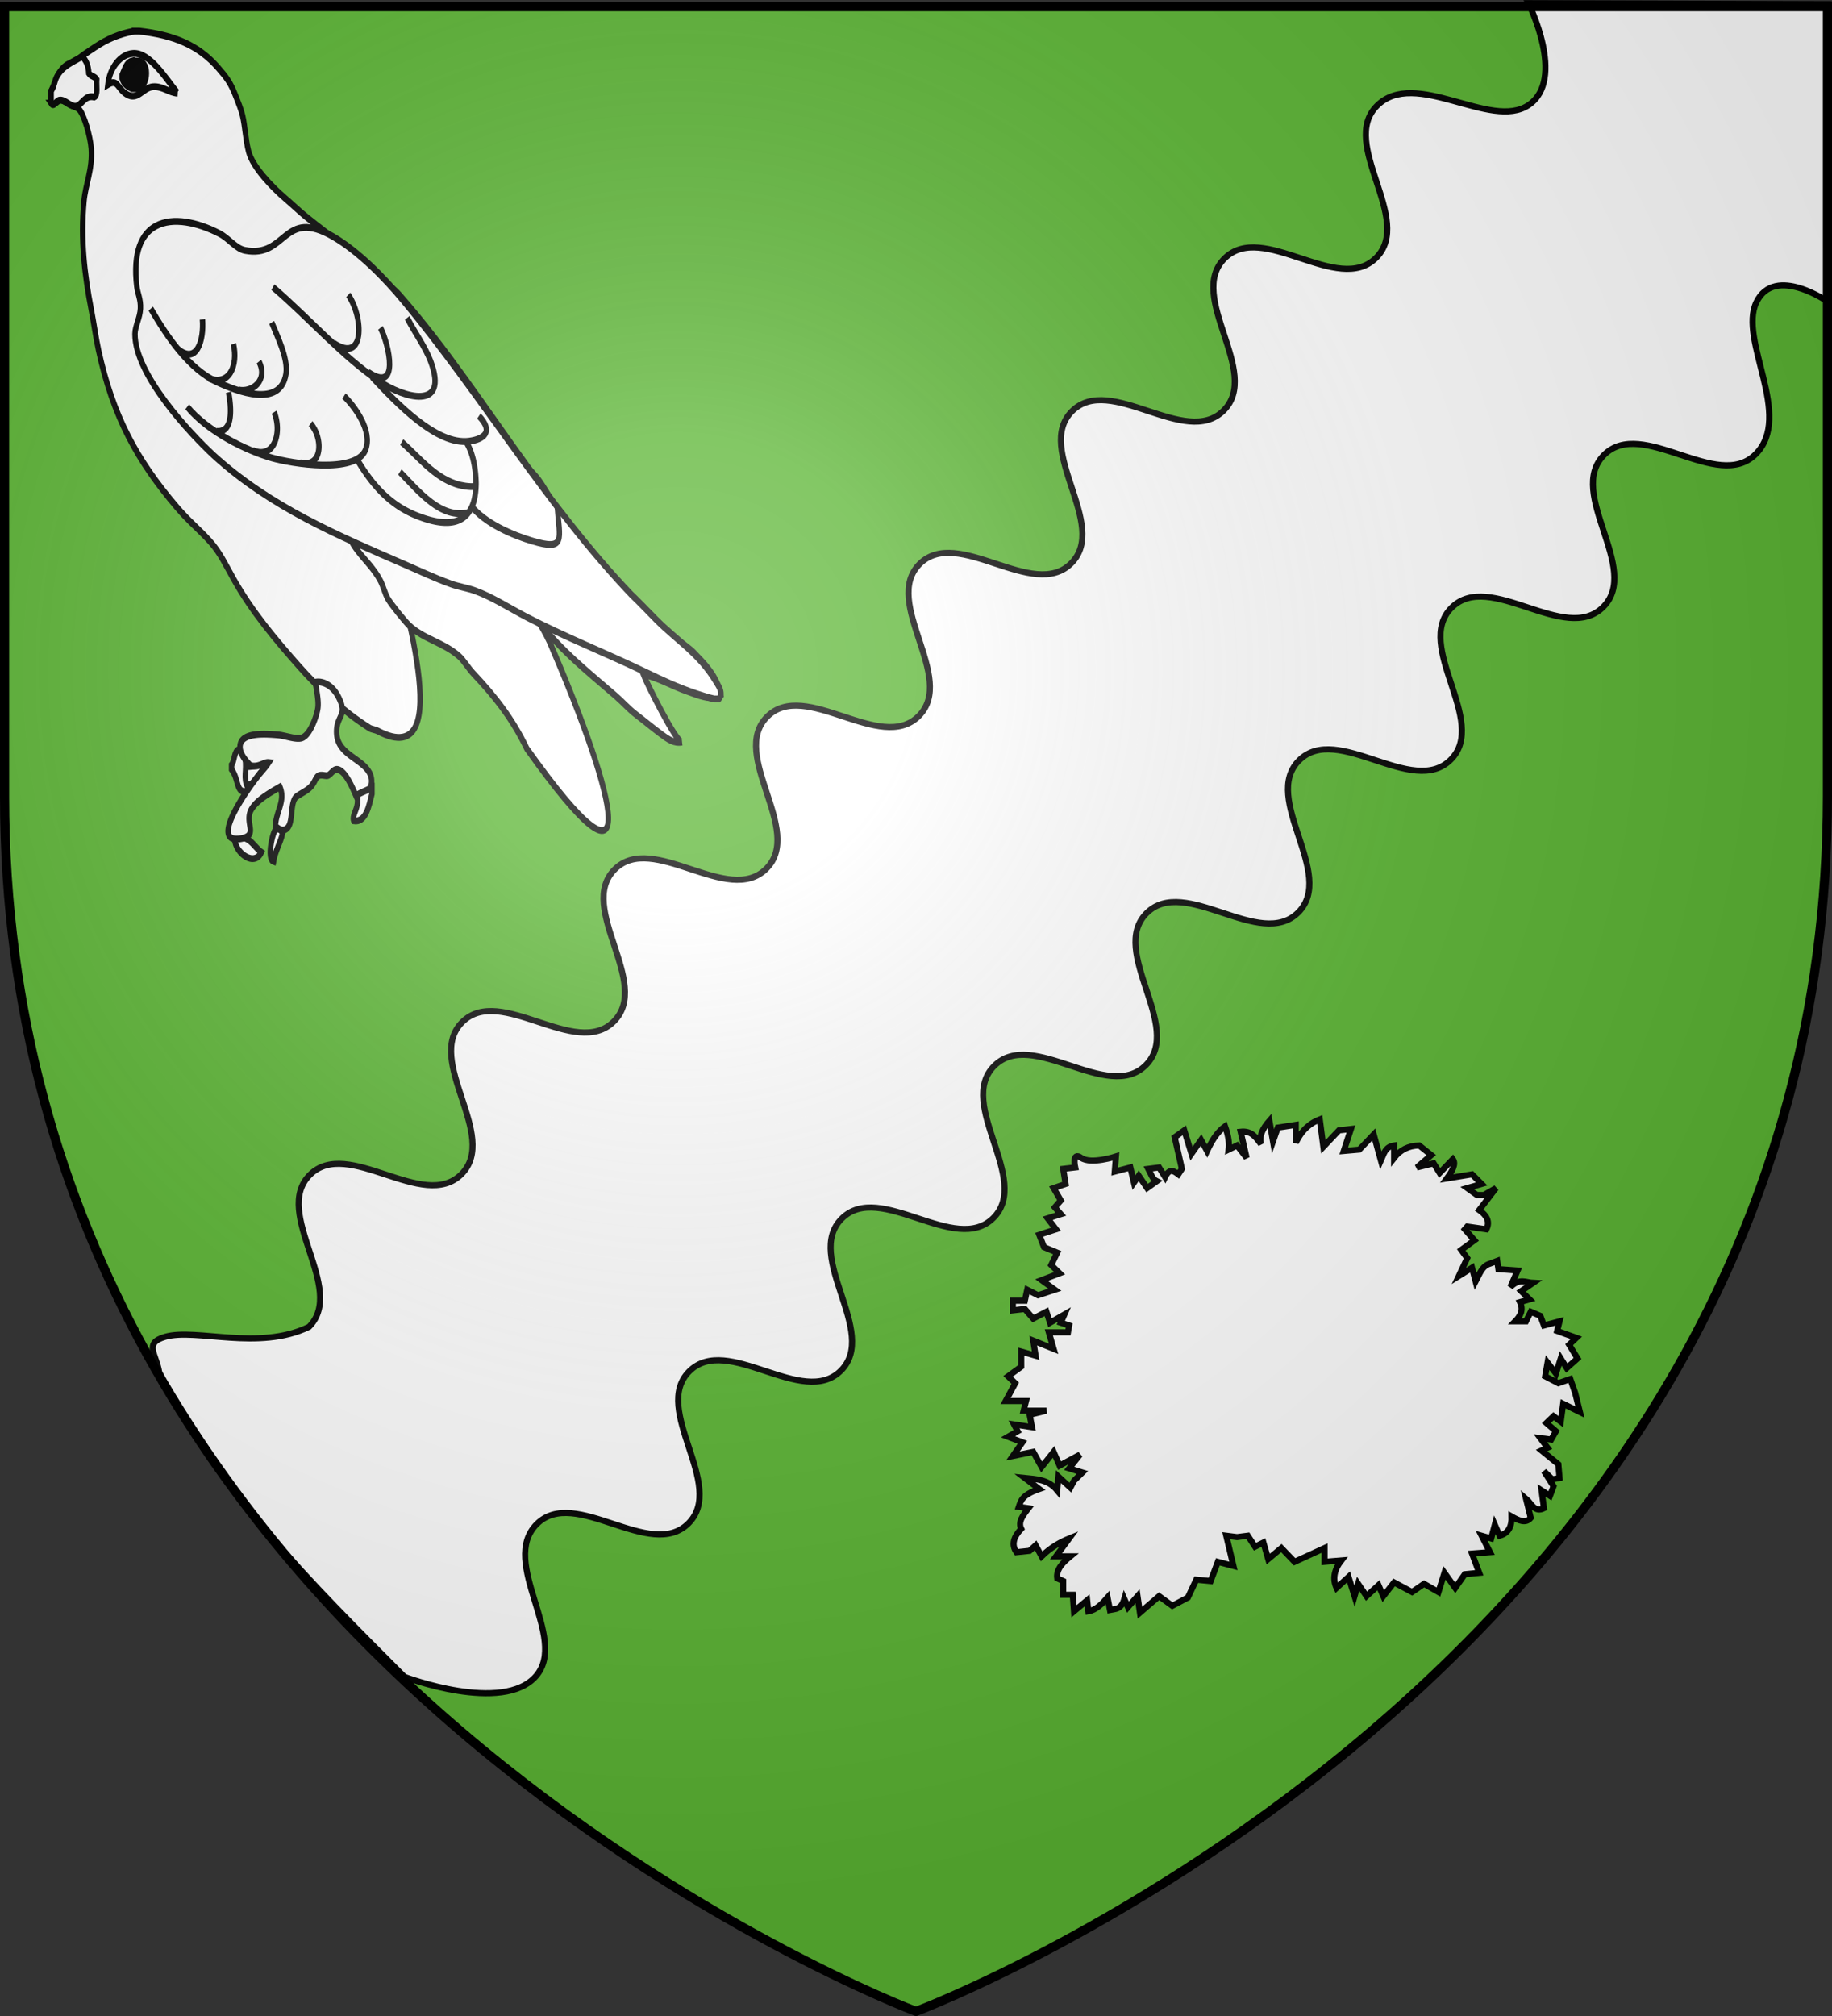 <svg xmlns="http://www.w3.org/2000/svg" xmlns:xlink="http://www.w3.org/1999/xlink" width="600" height="660" version="1.0"><rect width="100%" height="100%" fill="#333333" stroke="none"/><defs><linearGradient id="a"><stop offset="0" style="stop-color:white;stop-opacity:.314"/><stop offset=".19" style="stop-color:white;stop-opacity:.251"/><stop offset=".6" style="stop-color:#6b6b6b;stop-opacity:.125"/><stop offset="1" style="stop-color:black;stop-opacity:.125"/></linearGradient><linearGradient id="b"><stop offset="0" style="stop-color:#fd0000;stop-opacity:1"/><stop offset=".5" style="stop-color:#e77275;stop-opacity:.659"/><stop offset="1" style="stop-color:black;stop-opacity:.323"/></linearGradient><radialGradient xlink:href="#a" id="c" cx="221.445" cy="226.331" r="300" fx="221.445" fy="226.331" gradientTransform="matrix(1.353 0 0 1.349 -77.63 -85.747)" gradientUnits="userSpaceOnUse"/></defs><g style="display:inline"><path d="M300 658.5s298.5-112.32 298.5-397.772V2.176H1.5v258.552C1.5 546.18 300 658.5 300 658.5z" style="fill:#5ab532;fill-opacity:1;fill-rule:evenodd;stroke:#000;stroke-width:1px;stroke-linecap:butt;stroke-linejoin:miter;stroke-opacity:1"/><path d="M1.5 2.188V99.78s17.703-12.437 23.688 0c5.984 12.438-12.227 37.25.25 49.75 12.476 12.5 37.18-12.25 49.656.25 12.476 12.5-12.235 37.25.25 49.75 12.484 12.5 37.203-12.25 49.687.25 12.485 12.5-12.234 37.25.25 49.75 12.485 12.5 37.203-12.25 49.688.25 12.484 12.5-12.235 37.25.25 49.75 12.484 12.5 37.203-12.25 49.687.25 12.485 12.5-12.226 37.25.25 49.75 12.477 12.5 37.18-12.25 49.656.25 12.477 12.5-12.234 37.25.25 49.75 12.485 12.5 37.204-12.25 49.688.25 12.484 12.5-12.234 37.25.25 49.75s37.203-12.25 49.688.25c12.484 12.5-12.235 37.25.25 49.75 12.484 12.5 37.203-12.25 49.687.25 12.484 12.5-10.586 37.25.25 49.75s43.094.25 43.094.25c30.5-30.56 60.993-60.64 80.288-99.604.902-6.006 5.284-9.623-1.957-11.71-10.091-2.91-30.585 4.743-47.081-3.248-12.485-12.5 12.234-37.25-.25-49.75-12.485-12.5-37.211 12.25-49.688-.25-12.476-12.5 12.258-37.25-.219-49.75-12.476-12.5-37.203 12.25-49.687-.25-12.484-12.5 12.234-37.25-.25-49.75s-37.203 12.25-49.688-.25c-12.484-12.5 12.235-37.25-.25-49.75-12.484-12.5-37.203 12.25-49.687-.25-12.484-12.5 12.234-37.25-.25-49.75s-37.21 12.25-49.688-.25c-12.476-12.5 12.258-37.25-.218-49.75-12.477-12.5-37.203 12.25-49.688-.25-12.484-12.5 12.235-37.25-.25-49.75-12.484-12.5-37.203 12.25-49.687-.25-12.485-12.5 12.234-37.25-.25-49.75-12.485-12.5-37.281 8.147-49.688-.25-12.406-8.397.062-33.338.062-33.338L1.5 2.187z" style="fill:#fff;fill-opacity:1;fill-rule:evenodd;stroke:#000;stroke-width:2;stroke-linecap:butt;stroke-linejoin:miter;stroke-miterlimit:4;stroke-opacity:1;stroke-dasharray:none" transform="matrix(-1 0 0 1 600.426 -.828)"/><path d="M0 0h600v660H0V0z" style="fill:none;fill-opacity:1;fill-rule:nonzero;stroke:none;stroke-width:7.56;stroke-linecap:round;stroke-linejoin:round;stroke-miterlimit:4;stroke-opacity:1" transform="matrix(-1 0 0 1 600.426 -.828)"/><g style="display:inline;stroke:#000;stroke-opacity:1;stroke-width:3.54;stroke-miterlimit:4;stroke-dasharray:none"><g style="stroke:#000;stroke-opacity:1;stroke-width:3.54;stroke-miterlimit:4;stroke-dasharray:none"><g style="stroke:#000;stroke-width:8.93;stroke-miterlimit:4;stroke-dasharray:none;stroke-opacity:1"><g style="stroke:#000;stroke-width:8.93;stroke-miterlimit:4;stroke-dasharray:none;stroke-opacity:1"><path d="M175 46h8c56.719 5.144 97.449 18.12 130 48 13.307 12.215 19.814 18.396 29 37 3.906 7.91 8.779 17.547 11 25 4.29 14.394 4.846 30.971 10 47 6.502 20.221 38.849 46.658 60 61 12.647 8.576 24.158 17.459 36 25 41.537 26.449 84.881 50.863 124 81 9.234 7.114 20.089 12.892 28 20 77.384 69.528 142.805 149.369 212.957 225.953L824 616c5.082 5.536 11.327 9.984 16 15 11.345 12.178 20.71 27.11 32 40 24.556 28.037 44.968 59.782 80 78 10.656 13.582 26.307 21.734 40 32 26.708 20.023 52.477 43.697 82 62 7.034 4.36 15.477 8.557 22 14 17.043 14.223 37.955 29.515 44 55-16.275 8.132-39.094-.681-55-5-25.05-6.803-47.105-17.584-72.486-22.046 5.443 11.201 54.684 89.673 63.883 88.353-13.389 1.922-22.956-3.594-34.495-10.364-14.436-8.471-27.218-17.031-41.901-25.942-11.201-6.798-21.758-16.278-32.979-23.986-40.041-27.501-92.784-60.672-125.581-96.572-58.807-64.416-137.223-104.914-238.266-94.215-.337.311-.66.636-.968.977 3.971 44.462 110.195 292.432-26.451 235.694-4.864-2.021-10.202-2.107-13.767-3.902-41.716-21.024-80.319-48.671-115.09-79.791l-.048-.043c-39.147-35.064-77.715-71.191-108.349-114.238C325.969 743.312 316.353 726.458 300 712c-18.744-16.572-34.209-25.691-54.958-44.961l-.038-.035C179.253 605.938 139.695 548.391 116 462c-4.646-16.94-7.546-34.712-12-53-11.15-45.782-17.776-90.851-12-141 2.687-23.332 14.438-41.322 12-69-1.344-15.257-11.817-44.336-20-51-3.98-3.242-10.239-4.248-15-6-4.186-1.541-10.441-5.957-15-6-6.7-.063-10.545 9.169-16 3v-15c8.607-14.165 11.867-26.723 26-34 3.77-1.941 8.07-1.667 13-4 5.124-2.424 10.092-6.939 16-10 5.548-2.874 11.28-6.001 17-9 19.72-10.337 39.466-17.437 65-21zm182 959c-6.299 9.578-1.353 23.457 6 24 8.33.615 18.542-16.271 27-23 3.635-2.893 7.789-1.202 8-6-10.078-2.504-24.103 7.122-41 5z" style="fill:#fff;fill-rule:evenodd;stroke:#000;stroke-width:8.93;stroke-miterlimit:4;stroke-dasharray:none;stroke-opacity:1" transform="matrix(.199 0 0 .251 9.185 -1.356)"/></g><g style="stroke:#000;stroke-width:8.93;stroke-miterlimit:4;stroke-dasharray:none;stroke-opacity:1"><path d="M335 1009v-6c5.319-5.348 3.582-17.751 12-20 4.685 2.823 10.527 10.187 11 17.001 1.117 16.089-4.797 22.516 7.015 37.031-24.731 5.435-16.273-13.281-30.015-28.032zM566 1030v11c-5.101 15.976-9.798 37.433-30 35-2.815-6.102 4.491-12.959 6-22 .951-5.696-1.053-11.434 1-16 3.418-7.604 13.089-9.801 23-8zM419 1092c-3.771 13.563-12.011 22.656-15 37-11.568-3.066-1.439-39.578 4-42 2.385-1.062 5.62.888 7 0 1.167 1.834 2.614 3.386 4 5zM384 1117c-11.393 19.409-42.681 1.206-44-17 21.528-8.82 31.752 9.975 44 17z" style="fill:#fff;fill-rule:evenodd;stroke:#000;stroke-width:8.93;stroke-miterlimit:4;stroke-dasharray:none;stroke-opacity:1" transform="matrix(.199 0 0 .251 9.185 -1.356)"/></g><g style="stroke:#000;stroke-width:8.93;stroke-miterlimit:4;stroke-dasharray:none;stroke-opacity:1"><path d="M563.095 1015.245c3.333 5.953 3.077 12.96-.381 18.662-7.614 3.404-14.481 5.005-23.147 9.203-5.671-10.414-17.247-32.446-30.303-34.08a7.839 7.839 0 0 0-.268-.03c-6.444-.642-11.012 6.988-15.996 8-3.525.715-9.368-1.385-14 0-5.439 1.626-5.867 6.793-12 13-8.194 8.294-24.238 11.822-28 17-8.662 11.923-1.172 37.938-18 41-4.918.895-9.54-2.262-14-5.001 1.266-19.844 17.125-33.053 7.417-51.116-12.671 5.941-37.444 16.354-46.878 29.313-12.508 17.184 13.105 34.019-17.31 38.123l-.117.016c-57.046 7.631 19.551-74.123 32.889-86.334 4.432-4.058 9.134-8.332 13-13-8.083-.739-16.372 6.953-30 4-6.812-5.736-18.197-15.184-17-26 1.875-16.938 37.308-15.841 63-14 11.723.84 28.108 6.116 38 4 14.274-3.054 25.409-29.578 27-39 1.702-10.08-2.592-24.356-4.199-33.752 13.975-2.099 28.788 5.377 37.333 18.122 18.067 26.994-4.329 24.244-2.13 49.669l.005.054.004.047.003.038c2.627 27.258 43.714 31.794 55.078 52.066z" style="fill:#fff;fill-rule:evenodd;stroke:#000;stroke-width:8.93;stroke-miterlimit:4;stroke-dasharray:none;stroke-opacity:1" transform="matrix(.199 0 0 .251 9.185 -1.356)"/></g><g style="stroke:#000;stroke-width:8.93;stroke-miterlimit:4;stroke-dasharray:none;stroke-opacity:1"><path d="M541.882 723.072c-8.87-9.365-16.318-19.99-19.708-34.941 44.604 13.918 87.077 30.449 130.847 46.41 89.033 32.463 153.985 21.381 205.037 107.702C971.188 1049.713 1016.078 1199.586 821 982c-23.713-39.242-52.932-68.539-88-98-8.906-7.482-15.418-17.051-24-23-25.752-17.854-58.214-21.996-82-40-6.592-4.989-29.555-27.317-35-35-4.658-6.572-7.187-15.66-12-23l-.084-.128c-10.733-16.276-25.747-26.829-38.034-39.8z" style="fill:#fff;fill-rule:evenodd;stroke:#000;stroke-width:8.93;stroke-miterlimit:4;stroke-dasharray:none;stroke-opacity:1" transform="matrix(.199 0 0 .251 9.185 -1.356)"/></g><g style="stroke:#000;stroke-width:8.93;stroke-miterlimit:4;stroke-dasharray:none;stroke-opacity:1"><path d="M38 140v-16c4.922-5.6 5.84-13.113 9-18 9.879-15.277 26.729-19.521 42-27 6.143 4.857 10.411 11.589 11 22 3.102 3.898 10.015 3.985 13 8-.808 8.192 2.519 20.519-4 23-16.062-3.216-20.502 10.763-30 12-8.877 1.156-17.64-8.912-27-8-6.457.629-9.291 9.962-14 4z" style="fill:#fff;fill-rule:evenodd;stroke:#000;stroke-width:8.93;stroke-miterlimit:4;stroke-dasharray:none;stroke-opacity:1" transform="matrix(.199 0 0 .251 9.185 -1.356)"/></g><g style="stroke:#000;stroke-width:8.93;stroke-miterlimit:4;stroke-dasharray:none;stroke-opacity:1"><path d="M171 85h12c18.701 3.379 13.419 35.667-4 36h-8c-6.962-2.705-13.494-5.839-16-13v-5c4.164-7.169 6.532-16.135 16-18zm-11 14c.917 2.207 4.4 4.482 7 2 .074-4.989-5.415-6.137-7-2z" style="fill-rule:evenodd;stroke:#000;stroke-width:8.93;stroke-miterlimit:4;stroke-dasharray:none;stroke-opacity:1" transform="matrix(.199 0 0 .251 9.185 -1.356)"/></g><g style="stroke:#000;stroke-width:8.93;stroke-miterlimit:4;stroke-dasharray:none;stroke-opacity:1"><path d="M210.94 299.964c27.407-11.438 67.443-4.926 104.001 10.012L315 310c15.704 6.428 26.915 19.677 42 22 69.626 10.723 61.722-56.571 145.39-17.839C542.698 332.821 585.088 366.384 617 397c130.602 125.298 235.4 267.172 375.963 383.971l.037.028c13.252 9.963 26.423 21.12 40 32 34.342 27.519 70.557 44.089 98.057 80.074 5.139 6.725 14.152 16.154 5.943 23.926h-8c-8.926-1.633-20.05-4.335-30-7-30.057-8.049-55.684-17.565-83.003-28.001C950.99 857.168 884.142 836.425 820 810c-27.201-11.206-55.725-25.889-84-34-13.008-3.731-26.965-5.304-40-9-27.152-7.7-50.965-16.816-75.011-25.004l-.038-.013c-109.638-37.671-222.027-74.96-315.838-142.9l-.042-.031C267.624 571.414 175.826 494.53 176 440.999c.032-9.703 8.249-21.003 9-32.999.772-12.344-4.542-19.188-6-28.999-6.654-44.772 7.706-68.923 31.94-79.037z" style="fill:#fff;fill-rule:evenodd;stroke:#000;stroke-width:8.93;stroke-miterlimit:4;stroke-dasharray:none;stroke-opacity:1" transform="matrix(.199 0 0 .251 9.185 -1.356)"/></g><g style="stroke:#000;stroke-width:8.93;stroke-miterlimit:4;stroke-dasharray:none;stroke-opacity:1"><path d="M245.411 126c-19.197-18.801-44.645-52.432-72.625-50.944-20.772 1.117-38.282 18.536-41.46 40.662 16.367-7.966 15.292 4.633 30.051 12.149 19.396 9.878 27.511-8.467 44.542-9.333 15.778-.802 25.02 7.36 40.407 8.466M262 536c32.963 31.949 95.768 56.763 139.815 66.765 30.026 6.818 137.709 21.399 153.6-10.643C567.661 567.429 537.382 535.438 520 522" style="fill:none;stroke:#000;stroke-width:8.93;stroke-miterlimit:4;stroke-dasharray:none;stroke-opacity:1" transform="matrix(.199 0 0 .251 9.185 -1.356)"/><path d="M330 517c4.328 18.723 8.777 53.397-20 51M405 543c13.842 26.942-.458 62.275-35 50M465 558c21.305 18.979 19.481 58.829-17 51M541 604c26.458 35.563 55.601 60.271 98.38 73.857 44.21 14.042 95.782 18.94 97.895-39.653a67.374 67.374 0 0 0-.172-7.473C736 614 732 596 721.006 581.726" style="fill:none;stroke:#000;stroke-width:8.93;stroke-miterlimit:4;stroke-dasharray:none;stroke-opacity:1" transform="matrix(.199 0 0 .251 9.185 -1.356)"/><path d="M612 621c31.994 26.281 67.689 61.58 113 53M615 582c28.799 20.21 52.609 45.088 89.429 54.715 9.269 2.424 21.543 3.899 30.571 3.285M729 665c23.216 23.366 69.313 38.521 100.423 45.891C886.041 724.304 874.804 709.229 871 666M403 380c58.583 39.668 113.834 90.209 176.26 123.429 37.691 20.057 114.536 39.255 83.334-26.863C653.652 457.62 635.445 438.039 624 420" style="fill:none;stroke:#000;stroke-width:8.93;stroke-miterlimit:4;stroke-dasharray:none;stroke-opacity:1" transform="matrix(.199 0 0 .251 9.185 -1.356)"/><path d="M742 548c24.795 20.59 8.377 30.273-16.022 32.869C672.068 586.599 605.022 529.948 566 497M202 408c27.81 38.177 63.488 78.817 108.878 95.606 32.849 12.15 104.472 34.435 113.617-10.449C428.566 473.181 409.651 443.256 401 426" style="fill:none;stroke:#000;stroke-width:8.93;stroke-miterlimit:4;stroke-dasharray:none;stroke-opacity:1" transform="matrix(.199 0 0 .251 9.185 -1.356)"/><path d="M287 422c2.744 27.092-9.21 59.45-40 39M338 454c8.158 28.344-7.105 55.421-40 45M380 477c15.719 24.444-11.567 41.238-34 37M527 390c25.555 29.489 27.608 90.766-24 63M560 491c52.021 28.36 34.653-35.436 20-58" style="fill:none;stroke:#000;stroke-width:8.93;stroke-miterlimit:4;stroke-dasharray:none;stroke-opacity:1" transform="matrix(.199 0 0 .251 9.185 -1.356)"/></g></g></g></g><path d="m234.36 1099.317-3.533-.45 2.355 9.897-5.104-1.35-2.356 6.298-4.712-.45-2.748 5.848-5.105 2.7-4.319-3.15-6.282 5.398-.786-5.398-3.14 3.599-1.179-2.7c-1.049 3.59-2.958 3.237-4.712 3.6l-.785-4.049c-1.832 2.1-3.722 4.066-6.282 4.499l-.393-3.6-4.32 3.6-.392-5.399h-3.141v-4.498l-1.963-.9c-.39-2.922 1.787-5.11 4.319-7.197h-4.712l4.32-5.848c-3.011 1.233-6.021 2.927-9.032 5.848l-1.963-3.599-1.963 1.8-4.32.45c-1.77-2.55-.838-5.099 1.571-7.648-1.14-2.249.606-4.498 2.356-6.747l-3.141-.45c.657-1.95.993-3.899 6.675-5.848l-4.712-3.599c3.743.394 7.572.388 10.602 4.049l.392-4.499 3.927 3.6 1.178-2.25 2.748-2.7-4.319-1.349 3.534-4.498-6.675 3.599-1.963-4.499-3.927 4.949-2.748-4.949-6.675 1.35 3.14-4.499-4.71-1.799 3.14-1.8-1.178-2.248 5.89.9-.785-4.05 5.497-1.349h-7.46l.785-3.149h-6.675l3.141-5.848-2.356-2.249 4.32-3.149v-4.948l4.711 1.35-.785-4.948 6.675 2.699-1.57-5.399h6.282l.392-2.249-2.748-.9 1.178-2.698-4.712 2.699-1.178-3.599-4.32 2.25-2.748-3.15-3.926.45v-3.149h3.926l.786-3.599 3.533 1.8 5.497-1.8-4.319-3.148 5.89-2.25-2.748-2.698 1.963-4.049-4.32-1.8-1.57-4.048 5.497-1.8-2.748-3.598 4.319-1.35-1.964-2.249 1.964-2.249-2.356-4.048 3.926-1.35-.785-4.948 3.927-.45s-1.178-5.398 1.963-3.149c3.141 2.25 11.387-.45 11.387-.45l-.393 4.949 5.104-1.35 1.178 4.948 1.571-2.249 2.749 4.049 3.14-2.25c-1.476-.706-1.95-2.564-2.748-4.048l3.534-.45 1.963 3.149c1.44-3.065 2.88-1.972 4.32-.9l1.177-1.8-2.355-10.345 3.14-2.25 2.357 7.648 3.14-4.499 1.964 3.599c1.424-3.008 3.007-5.925 5.89-8.097 1.24 3.52 1.411 5.815 1.178 7.647l2.748-1.35 3.142 4.05-1.964-8.548c3.744-.39 5.069 1.991 6.675 4.049-.71-2.55.503-5.098 2.749-7.647l1.178 6.747 1.57-4.498 5.89-.9v5.848c2.184-4.54 4.935-6.476 7.853-7.647l1.178 8.996 5.105-5.398 3.926-.45-2.356 7.198 5.105-.45 4.712-4.948 2.356 8.547c.921-2.045 1.295-4.508 4.319-4.948v4.048c2.016-2.608 4.748-3.985 8.245-4.048l3.927 3.149-4.712 4.048 5.497-1.35 1.963 3.15 4.32-4.499c1.165 1.578-.205 3.882-1.964 6.298l8.246-1.35 3.141 3.15-4.712 1.349 3.142 2.249h2.356l3.926-2.25-5.497 7.198c2.437 1.72 3.612 3.73 2.356 6.298l-6.283-.9-.785.9 3.141 3.598-4.319 3.15 1.963 2.698-2.748 5.848 4.319-2.699 1.178 4.499c1.239-2.33 2.077-5.118 4.712-5.848l2.356-.9.392 2.699 6.283.45-2.356 5.398c3.046-3.015 5.093-1.45 7.46-1.35l-3.926 2.7 2.748 2.698-3.141.9c1.218 2.598.152 4.542-1.57 6.298h3.533l1.57-3.149 3.142 1.35 1.178 3.148 5.104-1.35-.785 3.15 6.283 2.249-2.356 2.249 2.748 4.498-3.534 3.15-1.963-3.15-1.57 4.949-2.749-3.599-.785 4.498 4.319 2.25 3.926-1.35 1.571 4.498 1.57 6.298-5.497-2.699-.785 5.848-2.356-1.8-2.356 2.25 3.142 2.699-1.571 2.699-3.534-.45 2.356 3.149-1.963.9 5.497 4.498.392 4.498-2.355.45-2.749-2.699 3.141 4.948-1.178 3.15-2.748-1.8.785 5.848c-3.11 1.577-4.122-1.652-5.89-3.15l1.57 6.299c-1.629 1.977-3.923.91-6.282-.45.096 3.305-1.061 5.535-3.926 6.297l-1.57-3.598-1.179 4.498-3.14-.9 2.748 5.398-5.89.45 2.356 6.298-4.712.45-3.141 4.498-3.534-4.948-1.963 6.298-4.712-2.7-3.927 2.7-5.89-3.15-3.533 4.5-1.57-3.6-3.927 3.6-2.749-4.05-1.178 4.05-1.963-6.299-3.927 3.6c-1.39-3-.74-5.999 1.571-8.997l-5.497.45v-4.5l-9.816 4.5-4.32-4.5-4.319 3.6-1.57-5.398-2.749 1.35-2.356-3.6-3.534.45z" style="fill:#fff;fill-opacity:1;fill-rule:evenodd;stroke:#000;stroke-width:2;stroke-linecap:butt;stroke-linejoin:miter;stroke-miterlimit:4;stroke-dasharray:none;stroke-opacity:1" transform="translate(170.781 -596.104)"/></g><g style="display:inline"><path d="M300 658.5s298.5-112.32 298.5-397.772V2.176H1.5v258.552C1.5 546.18 300 658.5 300 658.5z" style="opacity:1;fill:url(#c);fill-opacity:1;fill-rule:evenodd;stroke:none;stroke-width:1px;stroke-linecap:butt;stroke-linejoin:miter;stroke-opacity:1"/></g><g style="display:inline"><path d="M300 658.5S1.5 546.18 1.5 260.728V2.176h597v258.552C598.5 546.18 300 658.5 300 658.5z" style="opacity:1;fill:none;fill-opacity:1;fill-rule:evenodd;stroke:#000;stroke-width:3;stroke-linecap:butt;stroke-linejoin:miter;stroke-miterlimit:4;stroke-dasharray:none;stroke-opacity:1"/></g></svg>